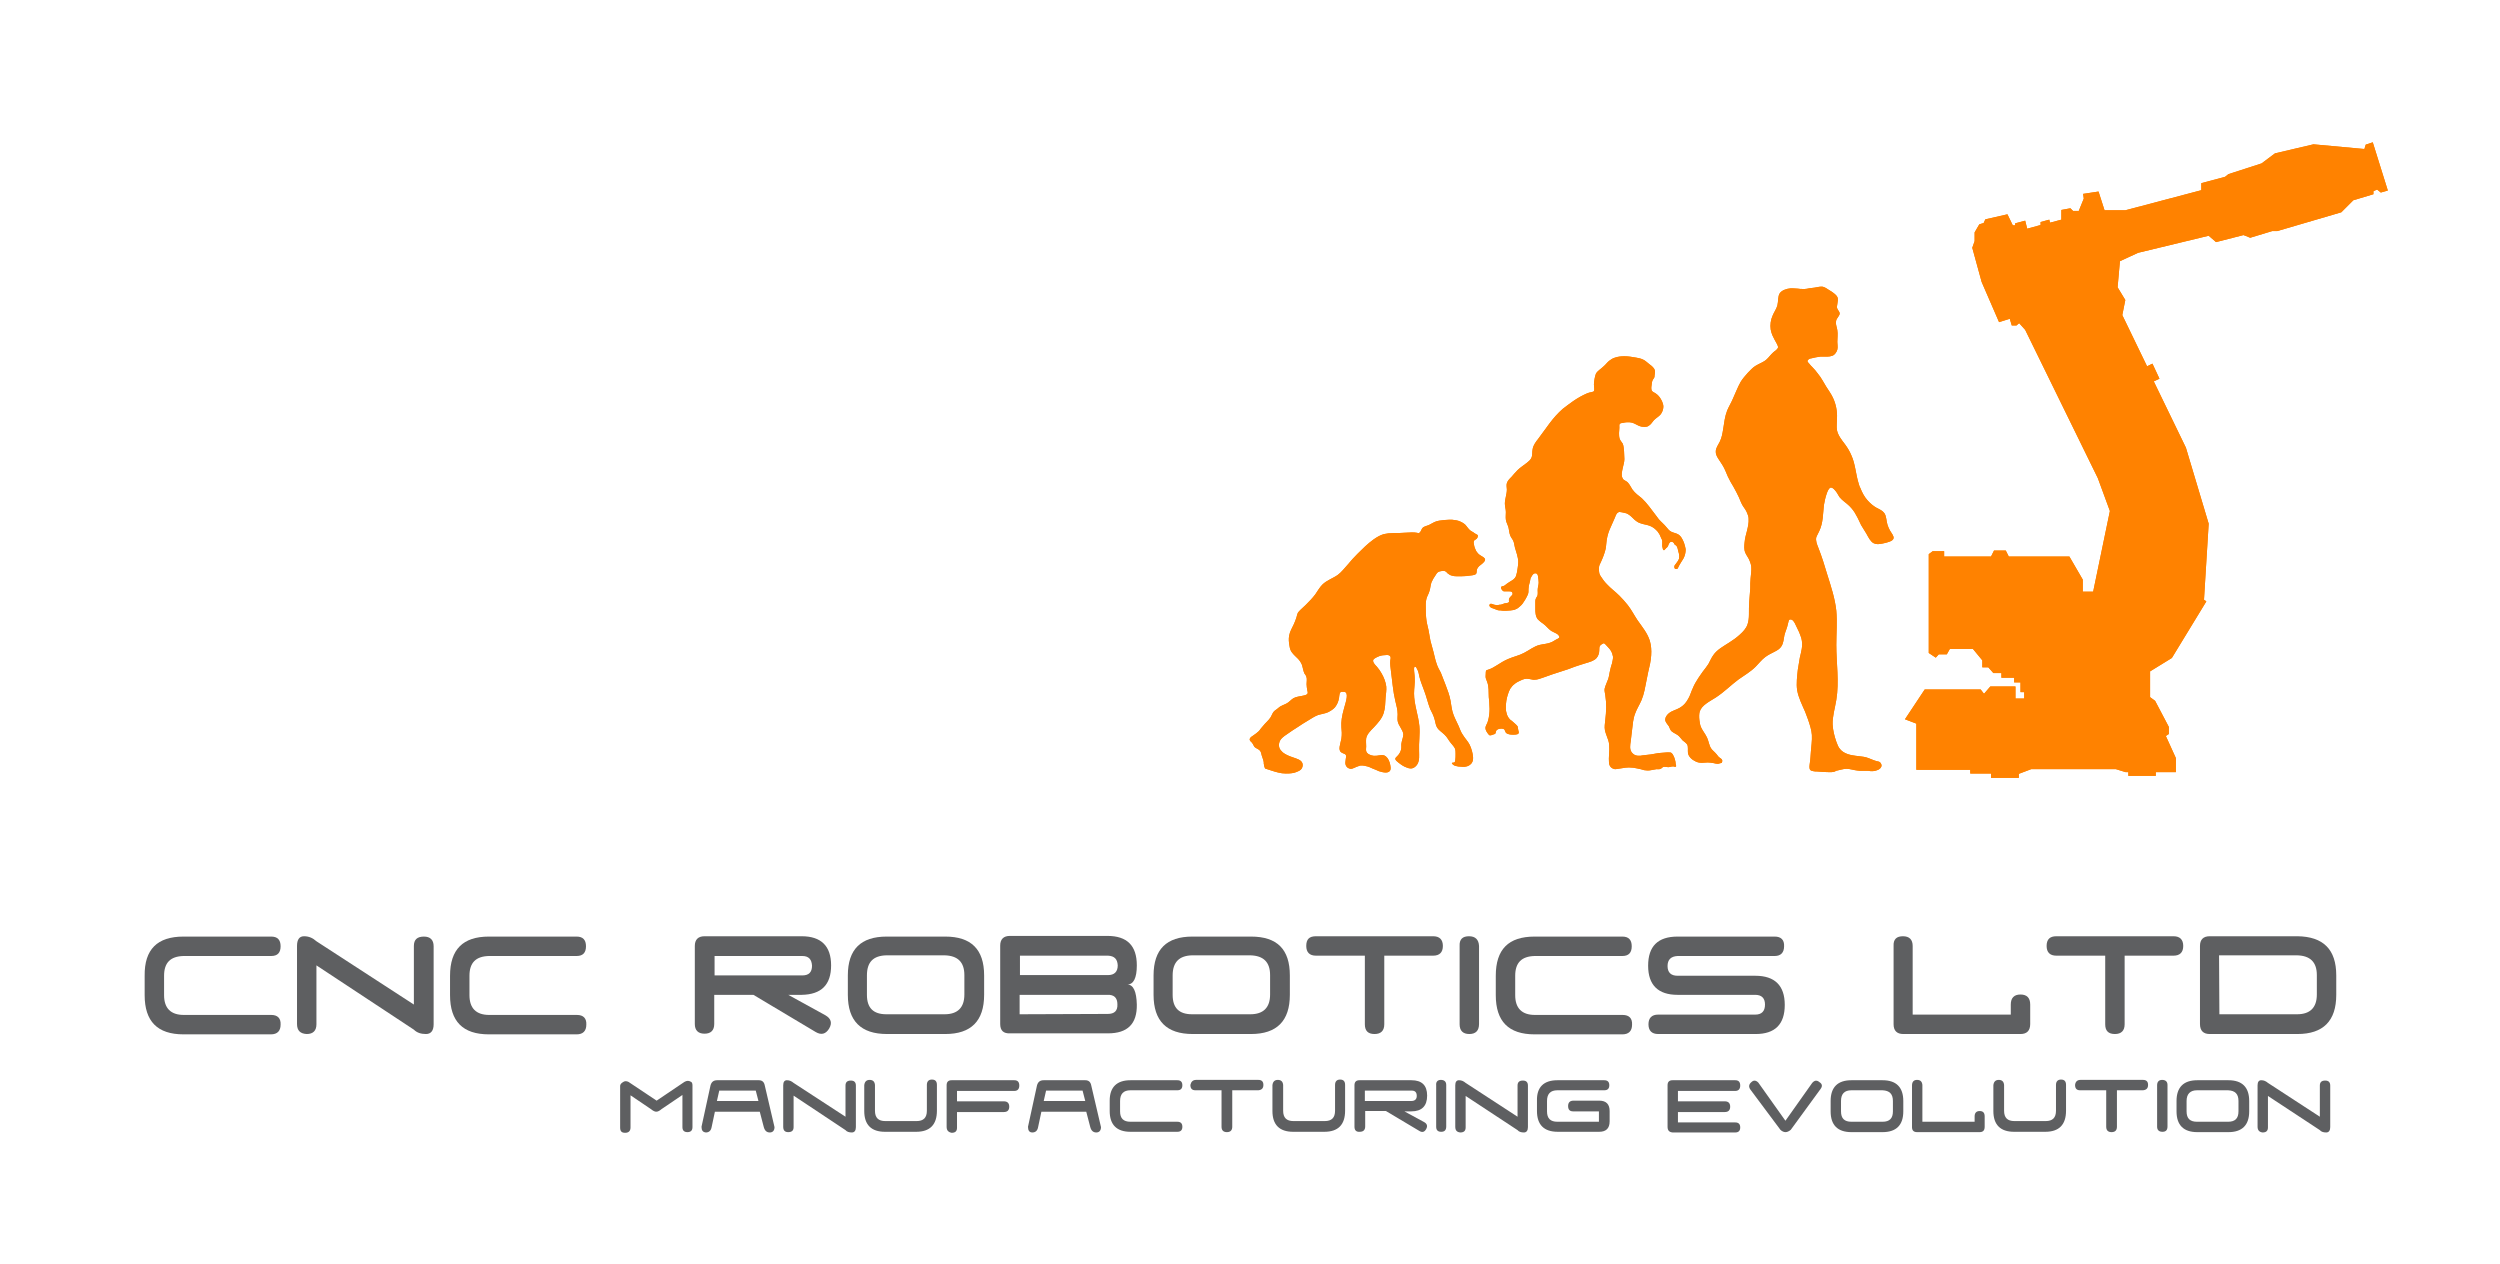 <?xml version="1.0" encoding="utf-8"?>
<!-- Generator: Adobe Illustrator 26.4.1, SVG Export Plug-In . SVG Version: 6.00 Build 0)  -->
<svg version="1.1" id="Layer_1" xmlns="http://www.w3.org/2000/svg" xmlns:xlink="http://www.w3.org/1999/xlink" x="0px" y="0px"
	 viewBox="0 0 746.6 377.4" style="enable-background:new 0 0 746.6 377.4;" xml:space="preserve">
<style type="text/css">
	.st0{clip-path:url(#SVGID_00000031916500493012106460000008190491346223177405_);fill:#FF8200;}
	.st1{fill:#5E5F61;}
</style>
<g>
	<g>
		<defs>
			<path id="SVGID_1_" d="M492.1,230.1c0,0-0.1,0-0.1,0c-0.3,0-0.7-0.1-1-0.1c-0.7-0.2-1.3-0.4-2-0.5c-0.8-0.2-1.6-0.3-2.4-0.3
				c-0.1,0-0.2,0-0.3,0c-1,0-2.1,0.3-3.1,0.4c-0.2,0-0.5,0.1-0.7,0.1c-0.2,0-0.4,0-0.6-0.1c-0.4-0.1-0.8-0.4-1-0.7
				c-0.3-0.4-0.4-0.9-0.4-1.4c-0.1-1.3,0.1-2.5,0.1-3.7c0-0.9,0-1.8-0.3-2.7c-0.3-1-0.8-2-1-3c-0.2-1,0-2.1,0.1-3.1
				c0.3-2.5,0.4-4.9,0-7.4c-0.1-0.7-0.3-1.3-0.2-1.9c0.1-0.5,0.3-1,0.5-1.5c0.2-0.5,0.4-1,0.6-1.5c0.2-0.6,0.3-1.3,0.4-1.9
				c0.1-0.6,0.3-1.2,0.4-1.7c0.2-0.6,0.4-1.2,0.5-1.9c0.1-0.4,0.1-0.7,0.1-1.1c-0.1-0.6-0.3-1.2-0.6-1.7c-0.2-0.3-0.3-0.5-0.5-0.7
				c-0.3-0.4-0.7-0.7-1.1-1.2c-0.2-0.2-0.4-0.4-0.6-0.4c0,0,0,0,0,0l-0.2,0.1c-0.4,0.2-0.7,0.4-0.9,0.7c-0.2,0.3-0.2,0.8-0.2,1.3
				c0,0.9-0.3,1.7-0.8,2.3c-0.8,0.9-2.1,1.2-3.4,1.6c-1.1,0.3-2.1,0.7-3.1,1c-1.3,0.5-2.6,1-4,1.4c-1.8,0.6-3.5,1.1-5.3,1.8
				c-0.9,0.3-1.8,0.7-2.8,0.7c-0.1,0-0.2,0-0.3,0c-0.7-0.1-1.3-0.3-2-0.3c0,0,0,0,0,0c-0.9,0-1.8,0.5-2.6,0.9
				c-0.3,0.2-0.6,0.3-0.9,0.6c-0.6,0.4-1,0.9-1.4,1.5c-0.3,0.5-0.5,1.1-0.7,1.7c-0.4,1.2-0.6,2.5-0.6,3.8c0,0.6,0,1.1,0.2,1.7
				c0.1,0.6,0.4,1.2,0.8,1.7c0.2,0.3,0.5,0.5,0.8,0.7c0.3,0.2,0.5,0.5,0.8,0.7c0.3,0.3,0.7,0.6,0.9,0.9c0.1,0.3,0.1,0.7,0.2,1.1
				c0.1,0.4,0.3,0.9,0,1.1c-0.1,0.1-0.2,0.2-0.4,0.2c-0.3,0.1-0.7,0.1-1,0.1c0,0,0,0-0.1,0c-0.4,0-0.8,0-1.2-0.1
				c-0.4-0.1-0.7-0.2-1-0.5c-0.2-0.3-0.3-0.8-0.5-1c-0.2-0.1-0.4-0.2-0.7-0.2c0,0-0.1,0-0.1,0c-0.7,0-1.4,0.2-1.6,0.7
				c-0.1,0.2-0.1,0.5-0.2,0.7c-0.1,0.2-0.4,0.3-0.8,0.4c-0.2,0.1-0.5,0.2-0.7,0.2c-0.1,0-0.1,0-0.2,0c-0.1,0-0.2-0.1-0.3-0.2
				c-0.5-0.6-1-1.3-1-2c0-0.5,0.4-1.1,0.6-1.6c0.2-0.5,0.3-1,0.4-1.5c0.2-1.1,0.3-2.3,0.2-3.4c0-0.9-0.1-1.8-0.2-2.7
				c-0.1-1.5,0.1-3.1-0.5-4.6c-0.1-0.4-0.3-0.7-0.4-1.1c-0.1-0.5,0-0.9,0-1.5c0-0.2,0-0.5,0.1-0.7c0.1-0.2,0.4-0.2,0.6-0.3
				c1-0.3,1.8-0.8,2.6-1.3c1.1-0.7,2.2-1.4,3.4-1.9c1.6-0.7,3.2-1,4.7-1.8c1.6-0.8,3-2,4.7-2.4c1.2-0.3,2.4-0.3,3.5-0.8
				c0.5-0.2,1-0.6,1.6-0.9c0.2-0.1,0.5-0.2,0.7-0.4l0.1-0.2c0-0.2-0.1-0.4-0.2-0.5c-0.2-0.3-0.5-0.5-0.7-0.6
				c-0.5-0.3-1.1-0.5-1.6-0.8c-0.2-0.2-0.4-0.4-0.6-0.5c-0.4-0.4-0.7-0.7-1.1-1.1c-0.4-0.4-0.9-0.7-1.3-1c-0.4-0.3-0.7-0.6-1-0.9
				c-0.3-0.4-0.5-0.9-0.6-1.5c-0.1-0.5-0.1-1.1-0.1-1.6c0-0.6,0-1.3,0-2c0-0.3,0-0.6,0.1-0.9c0.1-0.3,0.3-0.6,0.5-0.9
				c0.2-0.6,0.1-1.2,0.1-1.8c0-0.8,0.3-1.5,0.3-2.2c0-0.6-0.1-1.2-0.2-1.9c0-0.2-0.1-0.4-0.2-0.6c-0.1-0.2-0.4-0.3-0.6-0.3
				c0,0,0,0,0,0c-0.5,0-0.8,0.4-1.1,0.9c-0.1,0.2-0.2,0.4-0.3,0.5c-0.1,0.3-0.1,0.6-0.2,1c-0.1,0.6-0.4,1.2-0.4,1.9
				c-0.1,0.5,0,1.1-0.1,1.6c-0.1,0.3-0.2,0.7-0.4,1c-0.2,0.5-0.5,0.9-0.8,1.4c-0.3,0.5-0.7,1.1-1.2,1.5c-0.4,0.4-0.9,0.8-1.5,1
				c-0.2,0.1-0.5,0.2-0.7,0.2c-0.2,0-0.5,0.1-0.7,0.1c-0.5,0-0.9,0.1-1.4,0.1c-0.1,0-0.1,0-0.2,0c-0.5,0-0.9,0-1.4-0.1
				c-0.3,0-0.6,0-0.9-0.1c-0.4-0.1-0.9-0.4-1.3-0.5c-0.2-0.1-0.5-0.1-0.7-0.3c-0.3-0.2-0.5-0.5-0.4-0.8l0.2-0.2
				c0.1,0,0.1-0.1,0.2-0.1c0.2,0,0.5,0.1,0.7,0.2c0.3,0.1,0.7,0.2,1,0.2c0,0,0,0,0.1,0c0.3,0,0.6,0,0.8-0.1c0.2,0,0.5,0,0.7-0.1
				c0.3-0.1,0.5-0.2,0.8-0.3c0.5-0.1,1.2-0.1,1.3-0.4c0.1-0.2,0-0.4,0-0.6c0-0.5,0.3-0.8,0.7-1.2c0.2-0.2,0.4-0.4,0.4-0.6
				c0-0.2,0-0.3-0.1-0.5c-0.2-0.3-0.6-0.3-0.9-0.3c-0.2,0-0.3,0-0.5,0c-0.1,0-0.3,0-0.4,0c-0.1,0-0.1,0-0.2,0c-0.1,0-0.2,0-0.3,0
				c-0.1,0-0.1,0-0.2,0c-0.5-0.1-1-1-0.8-1.3c0.1-0.2,0.4-0.2,0.7-0.3c0.4-0.1,0.6-0.4,0.9-0.6c0.5-0.4,1.1-0.7,1.7-1.1
				c0.3-0.2,0.6-0.4,0.8-0.7c0.2-0.2,0.3-0.5,0.4-0.8c0.2-0.6,0.3-1.3,0.4-2c0.1-0.7,0.2-1.3,0.2-2c0-0.8-0.2-1.5-0.4-2.3
				c-0.2-0.7-0.4-1.3-0.6-2c-0.2-0.7-0.2-1.4-0.5-2c-0.2-0.5-0.7-1-0.9-1.6c-0.3-0.7-0.3-1.5-0.5-2.3c-0.2-0.8-0.7-1.6-0.8-2.4
				c-0.1-0.7,0-1.5,0-2.3c0-0.8-0.3-1.6-0.3-2.5c0-1.4,0.6-2.8,0.6-4.2c0-0.6-0.2-1.3,0-1.9c0.2-0.7,0.8-1.3,1.4-1.9
				c0.6-0.7,1.2-1.4,1.8-2c0.8-0.8,1.8-1.4,2.8-2.2c0.5-0.4,1-0.8,1.3-1.4c0.4-0.8,0.2-1.8,0.4-2.7c0.2-1.2,1-2.2,1.7-3.1
				c1.1-1.5,2.2-3,3.3-4.5c1.2-1.6,2.5-3.1,4-4.4c1-0.8,2-1.5,3.1-2.3c1.3-0.9,2.7-1.7,4.1-2.3c0.4-0.2,0.9-0.3,1.4-0.4
				c0.3-0.1,0.6-0.1,0.7-0.3c0.1-0.2,0.1-0.4,0.1-0.7c0-0.5-0.1-0.9-0.1-1.3c0-0.5,0.1-1.1,0.2-1.7c0.1-0.5,0.2-1,0.4-1.5
				c0.5-0.9,1.5-1.4,2.3-2.2c0.6-0.5,1-1.1,1.6-1.6c0.5-0.4,1.1-0.8,1.8-1c0.9-0.3,1.8-0.4,2.7-0.4c0.1,0,0.1,0,0.2,0
				c1.1,0,2.2,0.2,3.4,0.4c0.7,0.1,1.5,0.3,2.1,0.6c0.7,0.3,1.2,0.9,1.9,1.4c0.7,0.5,1.4,1.1,1.6,1.8c0.1,0.5,0,1-0.1,1.6
				c0,0.2,0,0.4-0.1,0.6c-0.1,0.2-0.3,0.4-0.4,0.6c-0.3,0.5-0.3,1.1-0.4,1.8c-0.1,0.5-0.1,1.1,0.1,1.5c0.2,0.3,0.6,0.5,1,0.7
				c0.8,0.5,1.4,1.2,1.8,2c0.2,0.3,0.3,0.6,0.4,0.9c0.2,0.5,0.3,1,0.2,1.6c-0.1,0.7-0.4,1.4-0.9,2c-0.6,0.6-1.3,1-1.9,1.6
				c-0.5,0.6-0.9,1.3-1.6,1.7c-0.3,0.2-0.7,0.3-1.2,0.3c-0.6,0-1.1-0.1-1.6-0.3c-0.5-0.2-0.9-0.5-1.4-0.7c-0.6-0.3-1.2-0.4-1.9-0.4
				c-0.1,0-0.2,0-0.3,0c-0.4,0-0.8,0.1-1.3,0.2c-0.3,0-0.6,0.1-0.8,0.2c-0.3,0.2-0.2,0.8-0.2,1.3c0,0.6-0.1,1-0.1,1.5
				c0,0.6,0,1.2,0.2,1.8c0.2,0.5,0.6,0.9,0.9,1.4c0.3,0.7,0.3,1.5,0.4,2.3c0,0.8,0.1,1.5,0.1,2.3c0,0.9-0.3,1.7-0.5,2.7
				c-0.2,1-0.5,2-0.1,2.9c0.1,0.2,0.2,0.4,0.3,0.5c0.2,0.2,0.5,0.3,0.8,0.5c0.9,0.5,1.3,1.6,1.9,2.5c0.8,1.1,1.8,1.8,2.8,2.6
				c1.6,1.5,2.8,3.3,4.2,5.1c0.3,0.4,0.6,0.8,0.9,1.2c0.7,0.8,1.6,1.5,2.3,2.4c0.4,0.5,0.8,1,1.4,1.3c0.6,0.3,1.3,0.4,1.9,0.7
				c1,0.5,1.5,1.6,1.9,2.6c0.2,0.6,0.4,1.3,0.5,1.9c0,0.7-0.1,1.5-0.4,2.2c-0.2,0.6-0.6,1.1-0.9,1.6c-0.2,0.3-0.4,0.7-0.6,1
				c-0.1,0.2-0.2,0.4-0.3,0.6c-0.1,0.2-0.2,0.5-0.4,0.5l-0.2,0c0,0-0.1,0-0.1,0c-0.1,0-0.2,0-0.2,0c-0.2-0.1-0.3-0.4-0.3-0.6
				c0-0.3,0.1-0.5,0.3-0.7c0.2-0.3,0.4-0.5,0.6-0.8c0.2-0.3,0.4-0.6,0.5-0.9c0.1-0.5,0.1-1,0-1.5c-0.1-0.5-0.3-1-0.4-1.6
				c-0.1-0.3-0.2-0.7-0.5-0.9c-0.1-0.1-0.3-0.2-0.5-0.4c-0.1-0.2-0.1-0.4-0.3-0.5c-0.1-0.1-0.3-0.2-0.5-0.2c0,0,0,0-0.1,0
				c-0.4,0-0.6,0.4-0.8,0.8c-0.1,0.3-0.2,0.6-0.4,0.8c-0.2,0.2-0.5,0.4-0.7,0.7l-0.2,0.2l-0.2,0c-0.1-0.1-0.1-0.2-0.2-0.3
				c-0.1-0.3-0.1-0.6-0.2-0.9c0-0.2,0-0.3,0-0.5c0-0.6,0.1-1.2-0.2-1.7c-0.1-0.1-0.2-0.3-0.2-0.4c-0.2-0.4-0.3-0.8-0.6-1.2
				c-0.2-0.4-0.5-0.7-0.8-1c-0.6-0.6-1.2-1-2-1.3c-0.8-0.3-1.8-0.4-2.6-0.7c-0.4-0.1-0.8-0.3-1.1-0.5c-0.5-0.3-0.9-0.7-1.3-1.1
				c-0.6-0.6-1.2-1.1-1.9-1.4c-0.4-0.1-0.8-0.2-1.3-0.3c-0.2,0-0.5-0.1-0.7-0.1c-0.2,0-0.3,0-0.4,0.1c-0.5,0.2-0.8,0.9-1,1.5
				c-0.3,0.6-0.5,1.2-0.8,1.8c-0.6,1.3-1.2,2.6-1.5,4c-0.3,1.2-0.3,2.5-0.5,3.6c-0.3,1.3-0.8,2.6-1.4,3.9c-0.3,0.6-0.6,1.1-0.6,1.8
				c0,0.2,0,0.5,0,0.8c0,0.3,0.1,0.5,0.1,0.8c0.1,0.4,0.3,0.7,0.5,1c0.5,0.8,1.1,1.6,1.8,2.3c1.1,1.2,2.5,2.2,3.7,3.4
				c0.9,0.9,1.7,1.8,2.5,2.8c1.1,1.4,1.9,3,2.9,4.5c1.4,2,3,3.9,3.7,6.2c0.4,1.4,0.5,2.8,0.4,4.3c-0.1,1.7-0.5,3.4-0.9,5
				c-0.2,0.8-0.3,1.7-0.5,2.5c-0.4,2-0.7,4-1.5,5.9c-0.6,1.4-1.4,2.6-1.9,4c-0.6,1.5-0.7,3.2-0.9,4.8c-0.1,1.1-0.3,2.2-0.4,3.4
				c-0.2,1.2-0.4,2.5,0.3,3.4c0.3,0.4,0.8,0.8,1.3,0.9c0.3,0.1,0.6,0.1,0.9,0.1c0.3,0,0.6,0,0.9-0.1c0.9-0.1,1.7-0.2,2.6-0.3
				c0.8-0.1,1.5-0.3,2.3-0.4c0.8-0.1,1.6-0.1,2.5-0.2c0.2,0,0.4,0,0.6,0c0.3,0,0.6,0,0.8,0.2c0.2,0.2,0.4,0.4,0.5,0.7
				c0.2,0.4,0.4,0.8,0.5,1.3c0.1,0.4,0.2,0.7,0.2,1.1c0,0.1,0,0.3,0.1,0.4c0,0.2,0.1,0.4,0,0.5c0,0-0.1,0.1-0.2,0.1
				c-0.1,0-0.3,0-0.4-0.1c-0.1,0-0.2,0-0.4,0c-0.2,0-0.4,0-0.6,0.1c-0.2,0-0.4,0.1-0.6,0.1c0,0,0,0-0.1,0c-0.3,0-0.7-0.1-1.1-0.1
				c-0.2,0-0.4,0-0.5,0.1c-0.2,0.1-0.4,0.3-0.5,0.4c-0.4,0.3-0.9,0.2-1.4,0.2C493.5,229.9,492.8,230.1,492.1,230.1 M546.5,230.6
				c-1.3,0-2.6-0.1-3.8-0.2c-0.4,0-0.8,0-1.2-0.1c-0.3-0.1-0.6-0.1-0.8-0.3c-0.5-0.4-0.3-1.4-0.2-2.2c0.2-1.2,0.2-2.2,0.3-3.3
				c0.1-1.6,0.4-3.3,0.3-5c-0.1-1.5-0.6-3-1.1-4.5c-0.3-0.8-0.6-1.6-0.9-2.4c-0.9-2.1-2-4.2-2.4-6.5c-0.3-2,0-4.1,0.2-6.1
				c0.2-1.2,0.4-2.4,0.6-3.6c0.4-1.7,0.9-3.4,0.6-5.1c-0.1-0.8-0.5-1.7-0.8-2.5c-0.4-0.9-0.8-1.7-1.3-2.7c-0.3-0.5-0.6-1-1.1-1.1
				c-0.1,0-0.2,0-0.2,0c-0.1,0-0.1,0-0.2,0c-0.3,0.1-0.4,0.6-0.5,1.1c-0.3,1.5-0.8,2.4-1.1,3.6c-0.2,1.1-0.3,2.4-0.9,3.3
				c-0.4,0.7-1.2,1.2-2,1.6c-1,0.5-2,1-2.8,1.6c-1.1,0.8-1.9,1.9-2.9,2.9c-1.5,1.5-3.4,2.6-5.1,3.8c-2.3,1.7-4.2,3.7-6.8,5.4
				c-1.9,1.2-4.2,2.3-4.8,4.2c-0.2,0.7-0.2,1.6-0.1,2.5c0.1,0.8,0.2,1.5,0.5,2.2c0.5,1.1,1.3,2,1.8,3.1c0.5,1.1,0.6,2.3,1.2,3.2
				c0.4,0.6,1,1,1.5,1.6c0.4,0.4,0.6,0.9,1.1,1.2c0.3,0.2,0.6,0.4,0.7,0.7c0.1,0.2,0,0.5-0.1,0.8c-0.4,0.1-0.7,0.2-1.1,0.3
				c0,0-0.1,0-0.1,0c-0.4,0-0.8-0.1-1.2-0.2c-0.6-0.1-1.2-0.2-1.7-0.2c-0.1,0-0.1,0-0.2,0c-0.5,0-1.1,0.1-1.6,0.1c0,0,0,0,0,0
				c-0.7,0-1.3-0.1-1.9-0.4c-1.1-0.5-2.1-1.4-2.3-2.5c-0.1-0.8,0.1-1.8-0.2-2.5c-0.3-0.5-0.9-0.9-1.4-1.3c-0.5-0.5-0.9-1.2-1.5-1.6
				c-0.7-0.5-1.7-0.8-2.1-1.5c-0.2-0.3-0.3-0.7-0.5-1.1c-0.2-0.3-0.4-0.5-0.6-0.8c-0.3-0.4-0.5-0.8-0.5-1.2c0-0.7,0.5-1.4,1.1-1.9
				c1-0.8,2.2-1,3.2-1.6c1.1-0.6,1.9-1.5,2.5-2.6c0.5-0.8,0.8-1.7,1.1-2.5c0.4-1,0.9-2.1,1.5-3c0.5-0.9,1.2-1.8,1.8-2.7
				c0.6-0.8,1.2-1.5,1.7-2.3c0.5-0.9,0.9-1.9,1.5-2.7c1.1-1.6,3-2.6,4.7-3.7c1.1-0.7,2.1-1.4,3.1-2.3c1-0.9,2-1.9,2.4-3.2
				c0.3-0.9,0.4-1.9,0.4-2.9c0-1.3,0-2.6,0.1-3.9c0.1-1.3,0.2-2.6,0.3-3.9c0-1,0-2,0.1-3c0.1-1.2,0.3-2.4,0.2-3.5
				c-0.1-0.8-0.4-1.6-0.8-2.4c-0.3-0.6-0.8-1.2-1-1.8c-0.4-0.9-0.3-2-0.2-3c0.1-1.2,0.4-2.3,0.7-3.4c0.3-1.2,0.6-2.5,0.5-3.7
				c0-0.6-0.2-1.1-0.4-1.6c-0.3-0.8-0.8-1.5-1.3-2.2c-0.5-0.8-0.8-1.7-1.2-2.6c-0.5-1-1-2.1-1.6-3.1c-0.6-1-1.2-2-1.7-3.1
				c-0.5-1.1-0.9-2.3-1.6-3.4c-0.8-1.4-2.1-2.7-2-4.1c0-1,0.7-1.9,1.2-2.9c0.6-1.2,0.8-2.5,1-3.7c0.3-1.9,0.5-3.8,1.2-5.6
				c0.5-1.2,1.2-2.3,1.7-3.5c0.8-1.7,1.4-3.4,2.3-5c0.6-1,1.4-1.9,2.2-2.8c0.7-0.7,1.4-1.5,2.2-2c1.1-0.7,2.4-1.1,3.3-1.9
				c0.7-0.6,1.3-1.5,2.1-2.2c0.6-0.5,1.3-0.9,1.4-1.5c0-0.3-0.2-0.7-0.4-1.1c-0.5-0.9-0.9-1.6-1.3-2.5c-0.2-0.5-0.4-1.1-0.5-1.7
				c-0.2-1.4,0-2.9,0.6-4.2c0.4-1,1.1-1.9,1.4-3c0.3-1.2,0.1-2.7,0.7-3.6c0.6-0.9,2-1.4,3.3-1.5c0.2,0,0.3,0,0.5,0
				c0.5,0,1.1,0.1,1.6,0.1c0.5,0.1,1,0.1,1.5,0.1c0.2,0,0.4,0,0.6,0c0.4,0,0.8-0.1,1.3-0.2c0.5-0.1,1.1-0.1,1.6-0.2
				c0.7-0.1,1.4-0.3,2-0.3c0.2,0,0.5,0,0.7,0.1c0.6,0.2,1.1,0.6,1.6,0.9c0.5,0.3,1,0.6,1.5,1c0.4,0.3,0.8,0.7,1,1.1
				c0.3,0.6,0.1,1.4,0,2.1c-0.1,0.5-0.2,1,0,1.4c0.2,0.5,0.7,0.9,0.7,1.4c0,0.5-0.4,0.9-0.7,1.4c-0.3,0.4-0.4,0.8-0.4,1.2
				c-0.1,0.8,0.3,1.6,0.4,2.4c0.2,1.2,0,2.4,0,3.5c0,0.8,0.2,1.5,0,2.3c-0.2,0.7-0.7,1.5-1.4,1.8c-0.5,0.2-1.1,0.3-1.6,0.3
				c-0.1,0-0.1,0-0.2,0c-0.4,0-0.8,0-1.2,0c-0.2,0-0.4,0-0.7,0c-0.9,0.1-1.8,0.3-2.6,0.5c-0.2,0-0.5,0.1-0.7,0.2
				c-0.2,0.1-0.4,0.3-0.5,0.5c-0.1,0.3,0.2,0.6,0.5,0.9c0.3,0.4,0.6,0.7,0.9,1c0.6,0.6,1.2,1.3,1.7,2c1,1.2,1.7,2.6,2.5,3.9
				c0.7,1.1,1.5,2.2,2,3.3c0.9,1.9,1.3,4,1.2,6.1c0,1.2-0.2,2.5,0,3.6c0.3,1.5,1.4,2.9,2.4,4.2c0.8,1.1,1.4,2.1,1.9,3.3
				c1.2,2.6,1.3,5.7,2.2,8.5c0.1,0.5,0.3,0.9,0.5,1.3c0.5,1.3,1.2,2.6,2.1,3.6c0.8,0.9,1.7,1.7,2.8,2.3c0.8,0.4,1.7,0.8,2.2,1.5
				c0.7,0.9,0.6,2.4,1,3.6c0.2,0.6,0.4,1,0.7,1.6c0.5,0.8,1.2,1.7,1.1,2.3c-0.1,0.9-1.8,1.3-3.2,1.6c-0.5,0.1-1,0.2-1.5,0.2
				c-0.5,0-0.9-0.1-1.3-0.3c-0.9-0.5-1.5-1.7-2.1-2.8c-0.5-0.9-1.1-1.7-1.6-2.6c-0.5-1-0.9-2-1.5-3c-0.5-1-1.2-1.9-2-2.7
				c-0.9-0.9-2.1-1.6-2.9-2.6c-0.5-0.7-0.8-1.5-1.5-2.2c-0.3-0.4-0.8-0.7-1.1-0.7c0,0,0,0,0,0c-0.5,0-0.9,0.8-1.2,1.6
				c-0.5,1.4-0.7,2.5-0.9,3.6c-0.3,2.5-0.2,5.3-1.4,7.8c-0.3,0.7-0.7,1.3-0.9,1.9c-0.2,1,0.2,2,0.6,3c1.1,2.8,1.9,5.4,2.7,8.1
				c1.1,3.5,2.3,7.1,2.7,10.8c0.3,3.4,0,6.8,0,10.2c0,5.5,0.9,10.9,0,16.4c-0.4,2.5-1.2,5-1.1,7.4c0.1,1.7,0.5,3.4,1.1,5.1
				c0.3,0.8,0.6,1.7,1.2,2.3c1,1.2,2.8,1.7,4.5,1.9c1.2,0.2,2.3,0.2,3.3,0.5c1,0.3,1.9,0.8,3,1.1c0.4,0.1,0.8,0.1,1.1,0.4
				c0.2,0.2,0.4,0.6,0.4,0.9c0,0.6-0.6,1.2-1.3,1.4c-0.5,0.2-0.9,0.3-1.4,0.3c-0.4,0-0.8,0-1.2-0.1c-0.3,0-0.5,0-0.8,0
				c-0.2,0-0.3,0-0.5,0c-0.2,0-0.3,0-0.5,0c-0.5,0-1.1,0-1.6-0.1c-1-0.1-2.1-0.5-3.1-0.5c0,0,0,0-0.1,0c-1,0-2,0.4-3.1,0.6
				C548,230.5,547.3,230.6,546.5,230.6 M384,231c-0.8,0-1.5-0.1-2.3-0.3c-1.3-0.3-2.6-0.8-3.9-1.2c-0.1-0.3-0.3-0.7-0.3-1
				c-0.1-0.3-0.1-0.6-0.1-0.9c-0.1-0.7-0.4-1.3-0.6-2c-0.1-0.5-0.2-1-0.5-1.4c-0.4-0.5-1.2-0.7-1.6-1.1c-0.3-0.3-0.4-0.8-0.8-1.3
				c-0.3-0.3-0.7-0.6-0.7-1c0-0.4,0.5-0.8,1-1.1c0.7-0.5,1.3-0.9,1.8-1.4c0.4-0.5,0.7-1,1.2-1.5c0.7-0.9,1.6-1.6,2.2-2.5
				c0.4-0.6,0.6-1.4,1.1-1.9c0.2-0.2,0.5-0.4,0.8-0.6c0.5-0.4,0.9-0.8,1.4-1c0.5-0.3,1-0.4,1.5-0.7c0.8-0.4,1.4-1.2,2.1-1.6
				c0.9-0.5,1.9-0.5,3.1-0.8c0.5-0.1,1-0.3,1.1-0.6c0.1-0.3,0-0.6-0.1-1c-0.1-0.6-0.2-1.2-0.2-1.8c0-0.8,0.2-1.6-0.1-2.3
				c-0.1-0.3-0.3-0.6-0.5-0.8c-0.4-0.8-0.5-1.8-0.8-2.7c-0.3-0.7-0.7-1.3-1.2-1.8c-0.6-0.6-1.3-1.2-1.8-1.9
				c-0.4-0.5-0.6-1.2-0.7-1.9c-0.2-1-0.3-2.1-0.1-3.1c0.2-1.2,0.9-2.3,1.4-3.4c0.3-0.7,0.6-1.4,0.8-2.1c0.1-0.4,0.2-0.9,0.4-1.3
				c0.2-0.3,0.5-0.6,0.8-0.9c0.5-0.5,1-0.9,1.5-1.4c1-1,2-2,2.9-3.2c0.7-1,1.3-2.1,2.1-2.9c1.3-1.3,3.2-1.9,4.6-2.9
				c1.1-0.8,2-2,3-3.1c0.9-1.1,1.9-2.2,2.9-3.2c1.5-1.5,3-3,4.8-4.3c1-0.7,2-1.3,3.1-1.6c0.9-0.2,1.8-0.3,2.7-0.3
				c1.1,0,2.3,0,3.4-0.1c0.7,0,1.5-0.1,2.2-0.1c0.5,0,1,0,1.5,0.1c0.2,0,0.3,0.1,0.5,0.1c0.1,0,0.2,0,0.3-0.1
				c0.2-0.1,0.3-0.3,0.4-0.5c0.2-0.3,0.3-0.7,0.5-0.9c0.4-0.5,1.2-0.6,1.9-0.9c0.6-0.3,1.1-0.6,1.7-0.9c0.9-0.4,1.9-0.5,2.9-0.6
				c0.6,0,1.1-0.1,1.6-0.1c0.2,0,0.5,0,0.7,0c0.9,0.1,1.8,0.2,2.6,0.6c0.5,0.2,0.9,0.5,1.3,0.8c0.6,0.6,1,1.4,1.7,1.9
				c0.4,0.3,0.8,0.4,1.1,0.7c0.2,0.1,0.3,0.2,0.5,0.3c0.2,0.1,0.4,0.2,0.5,0.3c0.1,0.2,0,0.6-0.1,0.8c-0.1,0.2-0.3,0.4-0.5,0.5
				c-0.2,0.1-0.4,0.2-0.5,0.4c-0.1,0.2-0.1,0.4-0.1,0.6c0.1,0.7,0.2,1.3,0.5,1.9c0.2,0.6,0.6,1.1,1,1.5c0.4,0.3,0.9,0.6,1.4,0.9
				c0.2,0.2,0.4,0.3,0.5,0.6c0,0.1,0,0.3-0.1,0.5c-0.1,0.2-0.3,0.4-0.5,0.6c-0.3,0.3-0.7,0.6-1.1,0.9c-0.4,0.4-0.8,0.9-0.8,1.5
				c0,0.2,0,0.5-0.1,0.7c-0.1,0.4-0.7,0.5-1.2,0.6c-1.3,0.2-2.3,0.3-3.4,0.3c-0.3,0-0.5,0-0.8,0c-0.6,0-1.3,0-1.9-0.2
				c-0.5-0.1-0.9-0.4-1.3-0.7c-0.2-0.2-0.4-0.5-0.7-0.6c-0.1-0.1-0.3-0.1-0.5-0.1c-0.1,0-0.3,0-0.4,0c-0.5,0.1-0.9,0.1-1.3,0.4
				c-0.3,0.2-0.5,0.6-0.7,0.9c-0.5,0.7-0.9,1.4-1.2,2.1c-0.3,0.8-0.3,1.7-0.6,2.6c-0.2,0.8-0.7,1.5-0.9,2.3c-0.3,1-0.2,2.2-0.2,3.3
				c0,0.8,0,1.5,0.1,2.3c0.1,1.2,0.4,2.5,0.7,3.7c0.2,1.1,0.4,2.2,0.6,3.3c0.3,1.1,0.6,2.2,0.9,3.3c0.3,1.1,0.5,2.3,0.9,3.4
				c0.3,1,0.8,1.9,1.3,2.8c0.5,1.2,0.9,2.4,1.4,3.6c0.6,1.6,1.2,3.1,1.5,4.8c0.2,1.1,0.3,2.2,0.6,3.3c0.4,1.5,1.2,2.8,1.8,4.2
				c0.4,0.9,0.7,1.9,1.3,2.7c0.6,1,1.5,1.9,2,2.9c0.3,0.6,0.5,1.2,0.7,1.9c0.3,1.2,0.6,2.6-0.1,3.6c-0.4,0.5-1,0.9-1.6,1
				c-0.3,0.1-0.7,0.1-1,0.1c-0.5,0-0.9-0.1-1.4-0.1c-0.6-0.1-1.1-0.2-1.5-0.5c-0.1-0.1-0.2-0.2-0.3-0.3l-0.1-0.2
				c0-0.2,0.5-0.1,0.7-0.2c0.2-0.1,0.3-0.4,0.3-0.6c0.1-0.7,0.1-1.3,0.1-2c0-0.5,0-1.1-0.2-1.6c-0.3-0.6-0.8-1.1-1.2-1.6
				c-0.7-0.8-1.1-1.8-1.9-2.5c-0.7-0.7-1.7-1.3-2.2-2.1c-0.5-0.8-0.5-1.7-0.8-2.6c-0.3-1.1-0.8-2-1.3-3c-0.7-1.8-1.1-3.7-1.8-5.5
				c-0.5-1.4-1.1-2.8-1.4-4.1c-0.2-0.8-0.2-1.5-0.8-2.5c-0.1-0.3-0.3-0.5-0.5-0.5c0,0-0.1,0-0.1,0l-0.1,0.1
				c-0.1,0.2-0.1,0.4-0.1,0.6c0,0.9,0.2,1.8,0.2,2.7c0.1,1.5-0.2,3.1-0.2,4.6c0,3.3,1.3,6.5,1.6,9.8c0.2,2.4-0.2,4.8-0.1,7.3
				c0,1.4,0.2,2.8-0.5,4c-0.3,0.5-0.8,1-1.4,1.2c-0.2,0-0.3,0.1-0.5,0.1c-0.4,0-0.9-0.1-1.3-0.3c-0.9-0.3-1.6-0.8-2.5-1.5
				c-0.4-0.3-0.9-0.7-0.9-1.1c0-0.3,0.4-0.6,0.6-0.8c0.7-0.7,1.1-1.5,1.2-2.4c0-0.4,0-0.8,0-1.2c0.1-1,0.6-2,0.6-2.9
				c-0.1-1.4-1.5-2.6-1.7-4c-0.1-0.7,0-1.4,0-2c0-1.4-0.4-2.7-0.7-4c-0.7-2.9-0.9-6-1.3-8.9c-0.1-1-0.3-2-0.2-3.1
				c0.1-0.5,0.2-1,0-1.3c-0.2-0.3-0.6-0.4-1-0.4c-0.4,0-0.9,0.1-1.3,0.1c-0.7,0.1-1.2,0.3-1.8,0.6c-0.4,0.2-0.9,0.5-1,0.8
				c-0.2,0.6,0.5,1.4,1.1,2c0.6,0.7,1,1.3,1.4,2c0.7,1.2,1.2,2.5,1.4,3.9c0.1,1.1-0.1,2.2-0.2,3.3c-0.1,1.6-0.1,3.2-0.6,4.7
				c-0.5,1.6-1.7,2.9-2.9,4.2c-1,1-2.1,2.1-2.3,3.3c-0.1,0.8,0,1.6,0,2.4c0,0.5-0.1,1,0,1.4c0.2,0.8,1.2,1.3,2.2,1.4
				c0.2,0,0.3,0,0.5,0c0.3,0,0.7,0,1-0.1c0.3,0,0.6-0.1,0.9-0.1c0.3,0,0.5,0,0.8,0.1c0.7,0.3,1.3,1.1,1.6,2.1c0.3,1,0.5,2.1,0,2.6
				c-0.3,0.3-0.7,0.4-1.2,0.4c-0.6,0-1.4-0.2-2-0.4c-0.7-0.3-1.3-0.6-1.9-0.8c-0.6-0.3-1.3-0.6-1.9-0.7c-0.4-0.1-0.8-0.2-1.2-0.2
				c-0.4,0-0.7,0-1.1,0.2c-0.8,0.2-1.6,0.8-2.3,0.8c-0.1,0-0.3,0-0.4-0.1c-0.5-0.1-0.9-0.5-1.1-1c-0.2-0.5-0.1-1.1,0-1.8
				c0.1-0.5,0.2-1,0-1.3c-0.2-0.3-0.9-0.4-1.3-0.7c-1.1-0.7-0.3-2.5,0-4.1c0.2-1.3,0.1-2.4,0-3.4c-0.1-1.7,0.1-3.2,0.8-5.7
				c0.6-2.1,1.5-4.8,0-4.9c0,0-0.1,0-0.1,0c0,0-0.1,0-0.1,0c0,0-0.1,0-0.1,0c0,0,0,0-0.1,0c-0.1,0-0.2,0-0.3,0c0,0-0.1,0-0.1,0
				c-0.6,0.1-0.6,1-0.7,1.8c-0.2,1.2-0.6,2-1.2,2.8c-0.5,0.6-1.3,1.1-2.1,1.5c-0.9,0.4-1.9,0.5-2.9,0.8c-1.1,0.4-2.1,1.1-3.1,1.7
				c-1,0.6-2,1.2-3,1.9c-1.1,0.7-2.2,1.4-3.3,2.2c-0.9,0.6-1.9,1.3-2.2,2.3c-0.2,0.6-0.2,1.2,0,1.8c0.2,0.5,0.6,0.9,1,1.3
				c0.9,0.7,1.9,1.1,3.1,1.5c1.1,0.4,2.3,0.7,2.7,1.6c0.2,0.4,0.2,0.9,0,1.4c-0.3,0.9-1.5,1.3-2.5,1.6C385.4,231,384.7,231,384,231
				 M602.7,232.3h-8.1V231h-6.2v-1.1h-16.1v-13.8l-3.4-1.3l5.9-8.9h16.7l1,1.3l1.9-2.2h7.5v3.6h2.6v-1.9h-1.1v-2.9h-1.9v-1.4h-3.8
				v-1.4h-2.4l-1.5-1.7H592v-2.1l-2.8-3.4h-6.9l-0.9,1.6H579l-0.9,1L576,195v-29.5l1.2-0.9h3.4v1.6h14l0.9-1.8h3.5l0.9,1.8h18.1
				l4,6.9v3.6h3.1l5-24.1l-3.6-9.8l-21.7-44.3l-1.8-2l-0.8,0.7h-1.4l-0.6-2l-3.2,1l-5.2-12L589,74l0.7-2v-2.6l1.4-2.4l1.3-0.4
				l0.5-1.1l6.6-1.5l1.6,3.3h0.7v-0.6l3-0.8l0.6,2.4l4-1.1v-0.9l2.6-0.7l0.2,0.9l3.4-0.9v-2.9l2.7-0.5l0.8,0.8h1.7l1.5-3.7l-0.2-1.4
				l4.6-0.7l1.8,5.6h6.2l22.7-6v-2.1l7.1-1.9l1-0.8l9.9-3.2l4-3l11.5-2.7l15.2,1.4l0.4-1.3l2.1-0.7l4.5,14.4l-2.1,0.6l-1.1-0.9
				l-1.1,0.5v0.9l-6,1.8l-3.6,3.6l-19.1,5.6h-1.5L672,71l-2-0.8l-8.2,2.1l-2.2-1.9l-21.1,5.1l-5.4,2.5l-0.7,7.8l2.3,3.8l-0.9,4.5
				l7.4,15.3l1.6-0.8l2.1,4.5l-1.7,0.8l9.6,19.8l6.8,22.7l-1.4,22.7l0.7,0.5l-10.3,16.9l-6.5,4v7.7l1.5,1.1l4.1,7.8v2.1l-0.9,0.6
				l3,6.6v4.2h-6v1.1h-8.2v-1.1h-0.8l-2.9-0.9h-25.3l-3.7,1.4V232.3"/>
		</defs>
		<use xlink:href="#SVGID_1_"  style="overflow:visible;fill-rule:evenodd;clip-rule:evenodd;fill:#FF8200;"/>
		<clipPath id="SVGID_00000182524600538791326050000012547550688930287008_">
			<use xlink:href="#SVGID_1_"  style="overflow:visible;"/>
		</clipPath>
		
			<rect x="358.1" y="27.5" style="clip-path:url(#SVGID_00000182524600538791326050000012547550688930287008_);fill:#FF8200;" width="370.2" height="219.9"/>
	</g>
	<g>
		<g id="MTEXT_2_">
			<g>
				<path class="st1" d="M54.8,279.7l26.2,0c1.9,0,2.8,1,2.8,2.9c0,1.9-0.9,2.9-2.8,2.9H54.8c-3.9,0.1-5.8,2-5.8,5.9v5.8
					c0,3.9,2,5.9,5.9,5.9H81c1.9,0,2.9,1,2.8,2.9c0,1.9-1,2.9-2.9,2.9H54.8c-7.8,0-11.6-3.9-11.6-11.7v-5.8
					C43.1,283.5,47,279.7,54.8,279.7z"/>
				<path class="st1" d="M88.7,305.8v-23.3c0-1.9,0.7-2.9,2.1-2.9c1.4,0,2.6,0.5,3.7,1.5l29.1,18.9l0-17.5c0-1.9,1-2.8,3-2.8
					c1.9,0,2.9,1,2.9,2.9v23.3c0,1.9-0.8,2.9-2.3,2.9c-1.5,0-2.7-0.4-3.6-1.3l-29.1-19.2v17.6c0,1.9-1,2.9-2.9,2.9
					C89.7,308.7,88.7,307.8,88.7,305.8z"/>
				<path class="st1" d="M146,279.7l26.2,0c1.9,0,2.8,1,2.8,2.9c0,1.9-0.9,2.9-2.8,2.9H146c-3.9,0.1-5.8,2-5.8,5.9v5.8
					c0,3.9,2,5.9,5.9,5.9h26.2c1.9,0,2.9,1,2.8,2.9c0,1.9-1,2.9-2.9,2.9H146c-7.8,0-11.6-3.9-11.6-11.7v-5.8
					C134.4,283.5,138.3,279.7,146,279.7z"/>
				<path class="st1" d="M207.5,305.8v-23.3c0-1.9,1-2.9,2.9-2.9h29c5.8,0,8.8,2.9,8.8,8.7c0,5.8-2.9,8.7-8.8,8.8h-4l11.1,6.1
					c1.7,1,2.1,2.3,1.1,4c-1,1.6-2.3,2-4,1L225,297.1h-11.7v8.7c0,1.9-1,2.9-2.9,2.9C208.5,308.7,207.5,307.7,207.5,305.8z
					 M239.6,285.5h-26.2v5.8h26.2c2,0,2.9-1,2.9-2.9C242.4,286.5,241.5,285.5,239.6,285.5z"/>
				<path class="st1" d="M293.9,291.3v5.8c0,7.8-3.9,11.7-11.6,11.7h-17.4c-7.8,0-11.7-3.9-11.7-11.7v-5.8c0-7.8,3.9-11.6,11.6-11.6
					l17.5,0C290,279.7,293.9,283.5,293.9,291.3z M258.9,291.3l0,5.8c0,3.9,1.9,5.8,5.8,5.8h17.4c3.9,0,5.9-2,5.9-5.9v-5.8
					c0-3.9-2-5.8-5.9-5.9h-17.4C260.8,285.4,258.9,287.3,258.9,291.3z"/>
				<path class="st1" d="M298.7,305.8v-23.4c0-1.9,1-2.9,2.9-2.9h29.1c5.9,0,8.8,2.9,8.8,8.8c0,3.8-1,5.7-2.8,5.7
					c1.8,0.1,2.7,2.1,2.8,6c0.1,5.8-2.8,8.6-8.6,8.6l-29.2,0C299.7,308.7,298.7,307.8,298.7,305.8z M330.9,285.4h-26.3v5.8h26.3
					c1.9,0,2.9-1,2.9-2.9C333.7,286.4,332.8,285.5,330.9,285.4z M333.7,299.9c0-1.9-1-2.9-3-2.8h-26.2v5.8l26.3-0.1
					C332.8,302.8,333.8,301.9,333.7,299.9z"/>
				<path class="st1" d="M385.2,291.3v5.8c0,7.8-3.9,11.7-11.6,11.7h-17.4c-7.8,0-11.7-3.9-11.7-11.7v-5.8c0-7.8,3.9-11.6,11.6-11.6
					l17.5,0C381.4,279.7,385.2,283.5,385.2,291.3z M350.2,291.3l0,5.8c0,3.9,1.9,5.8,5.8,5.8h17.4c3.9,0,5.9-2,5.9-5.9v-5.8
					c0-3.9-2-5.8-5.9-5.9h-17.4C352.2,285.4,350.2,287.3,350.2,291.3z"/>
				<path class="st1" d="M393,279.6h35c1.9,0,2.9,1,2.9,2.9c0,1.9-1,2.9-2.9,2.9h-14.6v20.5c0,1.9-1,2.9-2.9,2.9c-2,0-2.9-1-2.9-2.9
					v-20.5h-14.6c-1.9,0-2.9-1-2.9-2.9C390.1,280.5,391,279.6,393,279.6z"/>
				<path class="st1" d="M438.7,279.6c1.9,0,2.9,1,3,2.9l0,23.3c0,2-1,3-2.9,3c-1.9,0-2.9-1-2.9-2.9v-23.4
					C435.8,280.5,436.8,279.6,438.7,279.6z"/>
				<path class="st1" d="M458.3,279.7l26.2,0c1.9,0,2.8,1,2.8,2.9c0,1.9-0.9,2.9-2.8,2.9h-26.2c-3.9,0.1-5.8,2-5.8,5.9v5.8
					c0,3.9,2,5.9,5.9,5.9h26.2c1.9,0,2.9,1,2.8,2.9c0,1.9-1,2.9-2.9,2.9h-26.2c-7.8,0-11.6-3.9-11.6-11.7v-5.8
					C446.7,283.5,450.5,279.7,458.3,279.7z"/>
				<path class="st1" d="M501,279.7l29,0c1.9,0,2.9,1,2.8,2.9c0,1.9-1,2.9-2.8,2.9l-29,0c-2,0.1-3,1.1-3,3c0,1.9,1,2.9,3,2.9h23.2
					c5.8,0,8.8,2.9,8.8,8.7c0,5.8-2.9,8.7-8.7,8.7h-29.1c-1.9,0-2.9-1-2.9-2.9c0-1.9,1-2.9,2.9-2.9h29c1.9,0,2.9-1,2.9-3
					c0-1.9-1-2.9-2.9-2.9H501c-5.8,0-8.8-2.9-8.8-8.7C492.2,282.6,495.1,279.7,501,279.7z"/>
				<path class="st1" d="M568.3,279.6c1.9,0,2.9,1,2.9,2.9v20.5h29.3l0-3c0-2,1-3,2.9-3c1.9,0,2.9,1,2.9,3v5.8c0,2-1,3-2.9,3h-35
					c-1.9,0-2.9-1-2.9-2.9v-23.4C565.4,280.5,566.4,279.6,568.3,279.6z"/>
				<path class="st1" d="M614.1,279.6h35c1.9,0,2.9,1,2.9,2.9c0,1.9-1,2.9-2.9,2.9h-14.6v20.5c0,1.9-1,2.9-2.9,2.9
					c-2,0-2.9-1-2.9-2.9v-20.5h-14.6c-1.9,0-2.9-1-2.9-2.9C611.2,280.5,612.2,279.6,614.1,279.6z"/>
				<path class="st1" d="M697.7,291.3v5.8c0,7.8-3.9,11.7-11.6,11.7h-26.2c-1.9,0-2.9-1-2.9-3v-23.3c0-1.9,1-2.9,2.9-2.9l26.2,0
					C693.8,279.7,697.7,283.5,697.7,291.3z M662.8,302.9H686c3.9,0,5.9-2,5.9-5.9v-5.8c0-3.9-2-5.8-5.9-5.9h-23.3L662.8,302.9z"/>
			</g>
		</g>
		<g id="MTEXT_3_">
			<g>
				<path class="st1" d="M206.8,324.1v12.5c0,1-0.5,1.5-1.5,1.5c-1,0-1.5-0.5-1.5-1.5l0-9.6l-6.2,4.2c-0.6,0.5-1.1,0.8-1.6,0.8
					c-0.4,0-0.9-0.2-1.5-0.7l-6.2-4.2v9.6c0,1-0.5,1.6-1.6,1.6s-1.5-0.5-1.5-1.6v-12.4c0-0.4,0.3-0.8,0.8-1.1
					c0.5-0.4,1.1-0.4,1.7-0.1l8.4,5.6l8.3-5.6c0.7-0.4,1.3-0.4,1.8-0.1C206.6,323.1,206.8,323.5,206.8,324.1z"/>
				<path class="st1" d="M209.5,336.5l2.7-12.4c0.3-1,0.9-1.5,2-1.5h12.4c1,0,1.6,0.5,1.8,1.6l2.9,12.4c0,1-0.5,1.6-1.4,1.6
					c-0.9,0-1.5-0.5-1.8-1.6l-1.2-4.6h-13.4l-1,4.7c-0.2,1-0.8,1.5-1.7,1.5C209.9,338.1,209.5,337.6,209.5,336.5z M226.5,328.8
					l-0.8-3.1h-10.9l-0.7,3.1H226.5z"/>
				<path class="st1" d="M233.9,336.5v-12.4c0-1,0.4-1.5,1.1-1.5c0.8,0,1.4,0.3,2,0.8l15.5,10.1l0-9.3c0-1,0.5-1.5,1.6-1.5
					c1,0,1.5,0.5,1.5,1.5v12.4c0,1-0.4,1.6-1.2,1.6c-0.8,0-1.5-0.2-1.9-0.7L237,327.2v9.4c0,1-0.5,1.5-1.6,1.5
					C234.4,338.1,233.9,337.6,233.9,336.5z"/>
				<path class="st1" d="M259.7,322.5c1,0,1.5,0.5,1.6,1.5v7.7c0,2.1,1,3.1,3.1,3.1h9.3c2.1,0,3.1-1,3.1-3.1v-7.7
					c0-1,0.5-1.6,1.5-1.6c1,0,1.5,0.5,1.5,1.6v7.7c0,4.2-2.1,6.3-6.2,6.3h-9.3c-4.1,0-6.2-2.1-6.2-6.2v-7.7
					C258.2,323.1,258.7,322.5,259.7,322.5z"/>
				<path class="st1" d="M282.7,336.5v-12.4c0-1,0.5-1.5,1.5-1.5h18.7c1,0,1.5,0.5,1.5,1.6c0,1-0.5,1.6-1.5,1.6h-17.1v3.1h14
					c1,0,1.6,0.5,1.6,1.6c0,1-0.5,1.6-1.6,1.6h-14v4.7c0,1-0.5,1.5-1.6,1.5C283.2,338.1,282.7,337.6,282.7,336.5z"/>
				<path class="st1" d="M307,336.5l2.7-12.4c0.3-1,0.9-1.5,2-1.5h12.4c1,0,1.6,0.5,1.8,1.6l2.9,12.4c0,1-0.5,1.6-1.4,1.6
					c-0.9,0-1.5-0.5-1.8-1.6l-1.2-4.6h-13.4l-1,4.7c-0.2,1-0.8,1.5-1.7,1.5S307,337.6,307,336.5z M324.1,328.8l-0.8-3.1h-10.9
					l-0.7,3.1H324.1z"/>
				<path class="st1" d="M337.6,322.6l14,0c1,0,1.5,0.5,1.5,1.5c0,1-0.5,1.5-1.5,1.5h-14c-2.1,0-3.1,1.1-3.1,3.2v3.1
					c0,2.1,1,3.1,3.1,3.1h14c1,0,1.5,0.5,1.5,1.5c0,1-0.5,1.5-1.5,1.5h-14c-4.1,0-6.2-2.1-6.2-6.2v-3.1
					C331.4,324.7,333.5,322.6,337.6,322.6z"/>
				<path class="st1" d="M357.2,322.5h18.6c1,0,1.5,0.5,1.5,1.5c0,1-0.5,1.5-1.5,1.6h-7.8v10.9c0,1-0.5,1.6-1.6,1.6
					c-1,0-1.6-0.5-1.6-1.6v-10.9h-7.8c-1,0-1.5-0.5-1.5-1.6C355.7,323.1,356.2,322.5,357.2,322.5z"/>
				<path class="st1" d="M381.6,322.5c1,0,1.5,0.5,1.6,1.5v7.7c0,2.1,1,3.1,3.1,3.1h9.3c2.1,0,3.1-1,3.1-3.1v-7.7
					c0-1,0.5-1.6,1.5-1.6c1,0,1.5,0.5,1.5,1.6v7.7c0,4.2-2.1,6.3-6.2,6.3h-9.3c-4.1,0-6.2-2.1-6.2-6.2v-7.7
					C380.1,323.1,380.6,322.5,381.6,322.5z"/>
				<path class="st1" d="M404.5,336.5v-12.4c0-1,0.5-1.5,1.5-1.5h15.5c3.1,0,4.7,1.5,4.7,4.6c0,3.1-1.6,4.7-4.7,4.7h-2.1l5.9,3.2
					c0.9,0.5,1.1,1.2,0.6,2.1c-0.5,0.9-1.2,1.1-2.1,0.5l-9.9-5.9h-6.2v4.6c0,1-0.5,1.6-1.6,1.6C405,338.1,404.5,337.5,404.5,336.5z
					 M421.6,325.7h-14v3.1h13.9c1,0,1.6-0.5,1.6-1.5C423.1,326.2,422.6,325.7,421.6,325.7z"/>
				<path class="st1" d="M430.3,322.5c1,0,1.6,0.5,1.6,1.5l0,12.4c0,1.1-0.5,1.6-1.5,1.6c-1,0-1.5-0.5-1.5-1.5v-12.4
					C428.8,323.1,429.3,322.5,430.3,322.5z"/>
				<path class="st1" d="M434.6,336.5v-12.4c0-1,0.4-1.5,1.1-1.5c0.8,0,1.4,0.3,2,0.8l15.5,10.1l0-9.3c0-1,0.5-1.5,1.6-1.5
					c1,0,1.5,0.5,1.5,1.5v12.4c0,1-0.4,1.6-1.2,1.6c-0.8,0-1.5-0.2-1.9-0.7l-15.5-10.2v9.4c0,1-0.5,1.5-1.6,1.5
					C435.1,338.1,434.6,337.6,434.6,336.5z"/>
				<path class="st1" d="M465.1,322.6l14,0c1,0,1.5,0.5,1.5,1.5c0,1-0.5,1.5-1.5,1.5h-14c-2.1,0-3.1,1.1-3.1,3.2v3.1
					c0,2.1,1,3.1,3.1,3.1h12.4v-3.1h-7.7c-1,0-1.5-0.5-1.5-1.6c0-1,0.5-1.6,1.6-1.6h7.7c2.1,0,3.1,1.1,3.1,3.1v3.1
					c0,2.1-1.1,3.1-3.1,3.1h-12.4c-4.1,0-6.2-2.1-6.2-6.2v-3.1C458.9,324.7,461,322.6,465.1,322.6z"/>
				<path class="st1" d="M498,336.5v-12.4c0-1,0.5-1.5,1.5-1.5h18.7c1,0,1.5,0.5,1.5,1.6c0,1-0.5,1.6-1.5,1.6h-17.1v3.1h14
					c1,0,1.6,0.5,1.6,1.6c0,1-0.5,1.6-1.6,1.6h-14v3.1h17.1c1,0,1.5,0.5,1.5,1.5c0,1-0.5,1.5-1.5,1.5h-18.7
					C498.5,338.1,498,337.6,498,336.5z"/>
				<path class="st1" d="M543.7,325.2l-8.9,12.2c-0.6,0.5-1.1,0.7-1.6,0.7c-0.4,0-1-0.2-1.5-0.7l-9.1-12.2c-0.4-0.7-0.3-1.4,0.4-2
					c0.7-0.7,1.4-0.6,2.1,0.1l8.1,11.4l8-11.3c0.7-0.8,1.4-0.9,2.2-0.2C544.2,323.7,544.3,324.4,543.7,325.2z"/>
				<path class="st1" d="M568.4,328.8v3.1c0,4.1-2.1,6.2-6.2,6.2h-9.3c-4.1,0-6.2-2.1-6.2-6.2v-3.1c0-4.1,2.1-6.2,6.2-6.2l9.3,0
					C566.3,322.6,568.4,324.7,568.4,328.8z M549.8,328.8l0,3.1c0,2.1,1,3.1,3.1,3.1h9.3c2.1,0,3.1-1,3.1-3.1v-3.1
					c0-2.1-1-3.1-3.1-3.2h-9.3C550.8,325.6,549.8,326.7,549.8,328.8z"/>
				<path class="st1" d="M572.5,322.5c1,0,1.5,0.5,1.6,1.5V335h15.6l0-1.6c0-1,0.5-1.6,1.5-1.6c1,0,1.5,0.5,1.5,1.6v3.1
					c0,1.1-0.5,1.6-1.5,1.6h-18.7c-1,0-1.5-0.5-1.5-1.5v-12.4C571,323.1,571.5,322.5,572.5,322.5z"/>
				<path class="st1" d="M596.9,322.5c1,0,1.5,0.5,1.6,1.5v7.7c0,2.1,1,3.1,3.1,3.1h9.3c2.1,0,3.1-1,3.1-3.1v-7.7
					c0-1,0.5-1.6,1.5-1.6c1,0,1.5,0.5,1.5,1.6v7.7c0,4.2-2.1,6.3-6.2,6.3h-9.3c-4.1,0-6.2-2.1-6.2-6.2v-7.7
					C595.4,323.1,595.9,322.5,596.9,322.5z"/>
				<path class="st1" d="M621.3,322.5H640c1,0,1.5,0.5,1.5,1.5c0,1-0.5,1.5-1.5,1.6h-7.8v10.9c0,1-0.5,1.6-1.6,1.6
					c-1,0-1.6-0.5-1.6-1.6v-10.9h-7.8c-1,0-1.5-0.5-1.5-1.6C619.8,323.1,620.3,322.5,621.3,322.5z"/>
				<path class="st1" d="M645.7,322.5c1,0,1.6,0.5,1.6,1.5l0,12.4c0,1.1-0.5,1.6-1.5,1.6c-1,0-1.6-0.5-1.6-1.5v-12.4
					C644.2,323.1,644.7,322.5,645.7,322.5z"/>
				<path class="st1" d="M671.7,328.8v3.1c0,4.1-2.1,6.2-6.2,6.2h-9.3c-4.1,0-6.2-2.1-6.2-6.2v-3.1c0-4.1,2.1-6.2,6.2-6.2l9.3,0
					C669.6,322.6,671.7,324.7,671.7,328.8z M653,328.8l0,3.1c0,2.1,1,3.1,3.1,3.1h9.3c2.1,0,3.1-1,3.1-3.1v-3.1c0-2.1-1-3.1-3.1-3.2
					h-9.3C654.1,325.6,653,326.7,653,328.8z"/>
				<path class="st1" d="M674.2,336.5v-12.4c0-1,0.4-1.5,1.1-1.5c0.8,0,1.4,0.3,2,0.8l15.5,10.1l0-9.3c0-1,0.5-1.5,1.6-1.5
					c1,0,1.5,0.5,1.5,1.5v12.4c0,1-0.4,1.6-1.2,1.6c-0.8,0-1.5-0.2-1.9-0.7l-15.5-10.2v9.4c0,1-0.5,1.5-1.6,1.5
					C674.8,338.1,674.2,337.6,674.2,336.5z"/>
			</g>
		</g>
	</g>
</g>
</svg>
